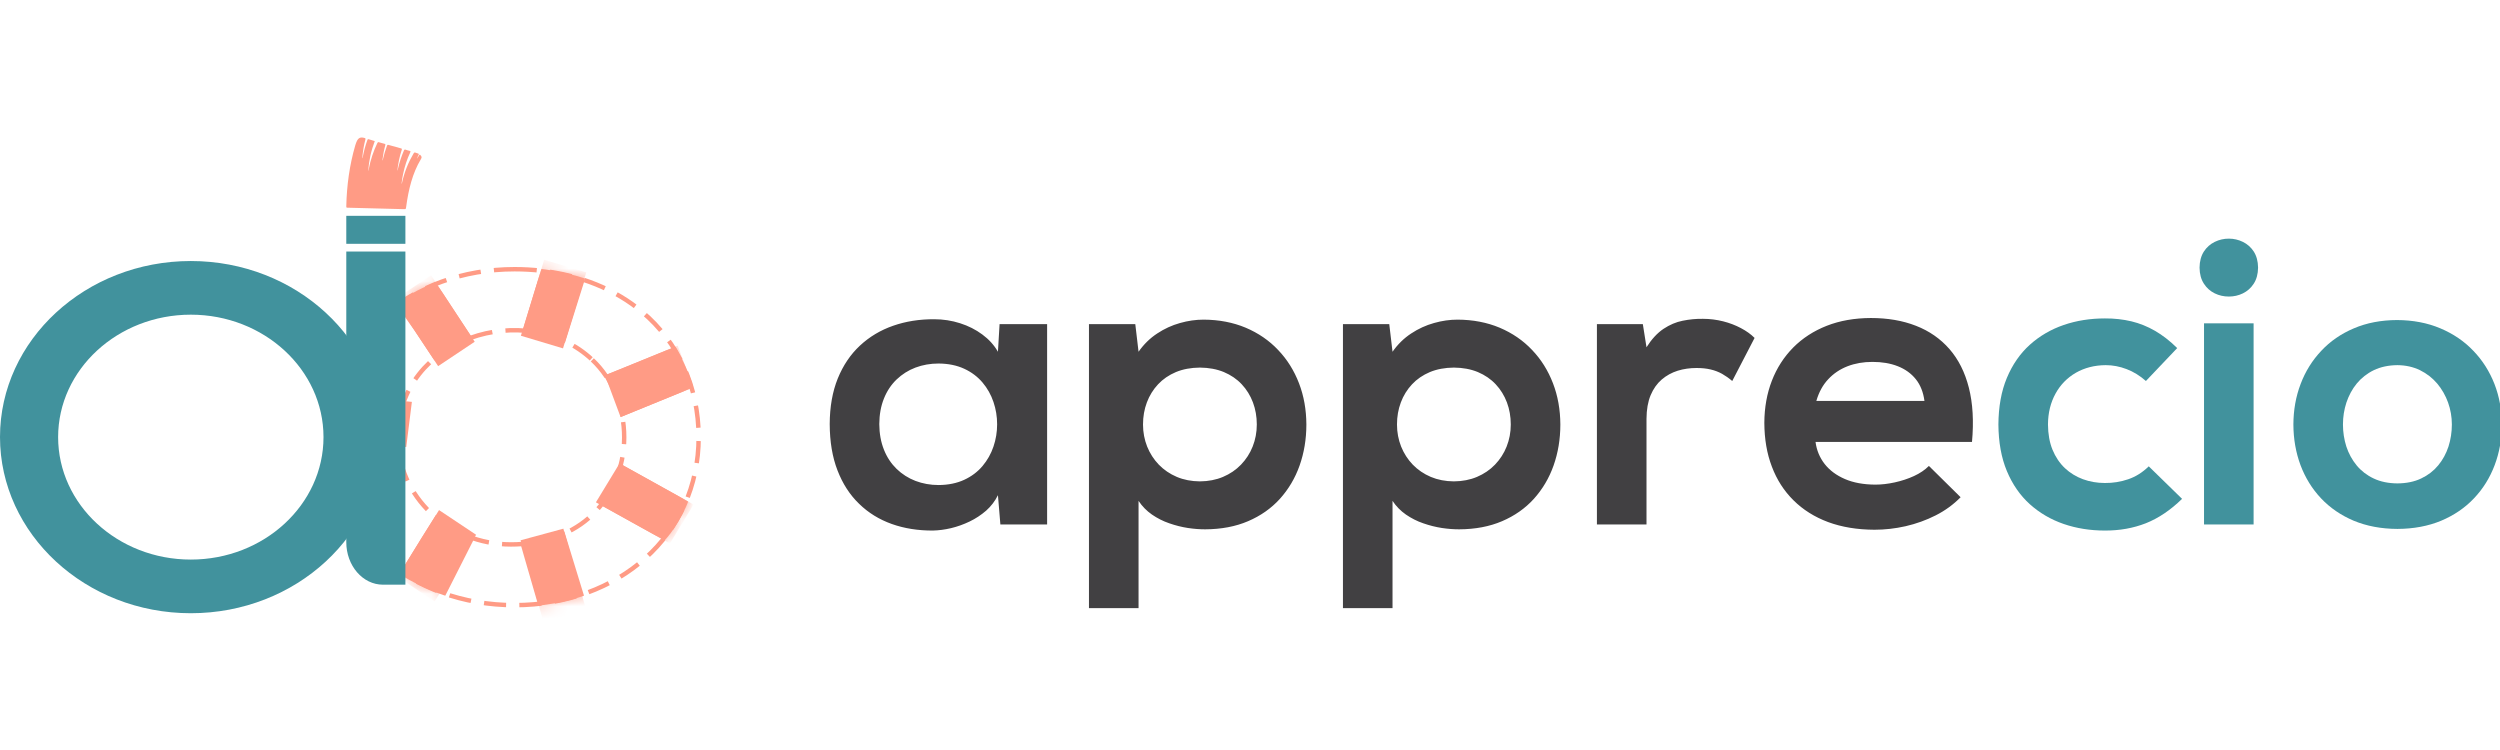 <svg width="200" height="60" viewBox="0 0 200 60" fill="none" xmlns="http://www.w3.org/2000/svg">
<g clip-path="url(#clip0_3823_582)">
<mask id="mask0_3823_582" style="mask-type:luminance" maskUnits="userSpaceOnUse" x="26" y="21" width="30" height="28">
<path d="M41.172 21.537C41.888 21.537 42.593 21.577 43.282 21.654C46.42 22.007 49.239 23.149 51.384 24.959C54.222 27.354 55.892 30.906 55.892 34.987C55.892 42.831 49.463 48.412 41.172 48.412C32.881 48.412 26.252 42.818 26.252 34.974C26.252 27.131 32.881 21.537 41.172 21.537ZM47.387 28.79C49.031 30.341 49.936 32.616 49.936 34.987C49.936 37.48 48.895 39.879 47.098 41.445C45.485 42.85 43.245 43.555 40.88 43.555C35.878 43.555 31.823 39.719 31.823 34.987C31.823 26.98 42.14 23.841 47.387 28.79Z" fill="white"/>
</mask>
<g mask="url(#mask0_3823_582)">
<path d="M34.483 22.026L31.555 23.978L35.05 29.291L37.977 27.339L34.483 22.026Z" fill="#FF9B85"/>
<path d="M46.904 21.79L43.534 20.781L41.671 26.86L45.041 27.87L46.904 21.79Z" fill="#FF9B85"/>
<path d="M55.462 30.993L54.218 27.654L48.403 30.026L49.647 33.366L55.462 30.993Z" fill="#FF9B85"/>
<path d="M31.803 46.139L34.769 48.114L38.089 42.783L35.123 40.807L31.803 46.139Z" fill="#FF9B85"/>
<path d="M53.592 43.478L55.485 40.363L49.566 37.071L47.672 40.186L53.592 43.478Z" fill="#FF9B85"/>
<path d="M43.464 49.714L46.89 48.783L45.069 42.294L41.643 43.224L43.464 49.714Z" fill="#FF9B85"/>
<path d="M26.41 31.488L25.959 35.102L32.499 35.763L32.95 32.15L26.41 31.488Z" fill="#FF9B85"/>
</g>
<path fill-rule="evenodd" clip-rule="evenodd" d="M41.172 21.537C41.888 21.537 42.593 21.577 43.282 21.654C46.42 22.007 49.239 23.149 51.384 24.959C54.222 27.354 55.892 30.906 55.892 34.987C55.892 42.831 49.463 48.412 41.172 48.412C32.881 48.412 26.252 42.818 26.252 34.974C26.252 27.131 32.881 21.537 41.172 21.537ZM47.387 28.79C49.031 30.341 49.936 32.616 49.936 34.987C49.936 37.48 48.895 39.879 47.098 41.445C45.485 42.85 43.245 43.555 40.88 43.555C35.878 43.555 31.823 39.719 31.823 34.987C31.823 26.98 42.14 23.841 47.387 28.79Z" stroke="#FF9B85" stroke-width="0.354" stroke-dasharray="1.77 1.06"/>
<path fill-rule="evenodd" clip-rule="evenodd" d="M0 34.963C0.004 42.728 6.851 49.058 15.265 49.058C23.683 49.058 30.53 42.738 30.53 34.97C30.53 27.202 23.683 20.882 15.265 20.882C6.851 20.882 0.004 27.198 0 34.963ZM4.65 34.97C4.65 29.569 9.412 25.174 15.265 25.174C21.118 25.174 25.88 29.569 25.88 34.97C25.88 40.372 21.118 44.766 15.265 44.766C9.412 44.766 4.65 40.372 4.65 34.97Z" fill="#41929D"/>
<path d="M79.835 28.14C79.527 27.603 79.109 27.143 78.584 26.758C78.058 26.368 77.468 26.07 76.807 25.859C76.146 25.647 75.452 25.539 74.731 25.539C73.556 25.534 72.461 25.707 71.454 26.059C70.44 26.411 69.557 26.942 68.799 27.646C68.04 28.351 67.45 29.229 67.021 30.28C66.599 31.326 66.382 32.544 66.377 33.926C66.382 35.335 66.588 36.57 67 37.632C67.412 38.7 67.986 39.588 68.728 40.303C69.465 41.024 70.337 41.56 71.34 41.918C72.342 42.276 73.442 42.449 74.634 42.444C75.089 42.433 75.566 42.373 76.075 42.254C76.579 42.135 77.078 41.956 77.565 41.723C78.053 41.49 78.492 41.197 78.893 40.851C79.288 40.498 79.602 40.087 79.835 39.615L80.03 41.956H83.769V25.929H79.966L79.835 28.14ZM75.089 29.082C75.869 29.088 76.552 29.229 77.137 29.5C77.722 29.77 78.21 30.139 78.6 30.599C78.99 31.06 79.283 31.58 79.478 32.16C79.673 32.734 79.77 33.33 79.77 33.942C79.77 34.555 79.673 35.151 79.478 35.725C79.283 36.305 78.99 36.819 78.6 37.285C78.21 37.746 77.722 38.114 77.137 38.385C76.552 38.656 75.869 38.797 75.089 38.803C74.428 38.803 73.81 38.689 73.236 38.472C72.662 38.25 72.163 37.93 71.73 37.513C71.296 37.09 70.955 36.581 70.717 35.98C70.473 35.373 70.348 34.69 70.343 33.926C70.348 33.162 70.473 32.479 70.717 31.878C70.955 31.282 71.296 30.773 71.73 30.356C72.163 29.944 72.662 29.624 73.236 29.407C73.81 29.191 74.428 29.082 75.089 29.082ZM95.992 38.51C95.315 38.505 94.697 38.385 94.145 38.152C93.587 37.914 93.11 37.589 92.704 37.172C92.303 36.755 91.994 36.272 91.772 35.725C91.555 35.178 91.441 34.587 91.441 33.959C91.441 33.33 91.544 32.74 91.75 32.192C91.956 31.645 92.254 31.163 92.644 30.746C93.034 30.328 93.511 30.003 94.074 29.765C94.638 29.532 95.277 29.413 95.992 29.407C96.707 29.413 97.347 29.532 97.91 29.765C98.474 30.003 98.951 30.328 99.341 30.746C99.731 31.163 100.029 31.645 100.235 32.192C100.441 32.74 100.544 33.33 100.544 33.959C100.544 34.587 100.43 35.178 100.213 35.725C99.996 36.272 99.682 36.755 99.281 37.172C98.88 37.589 98.398 37.914 97.84 38.152C97.287 38.385 96.67 38.505 95.992 38.51ZM91.084 48.653V40.07C91.376 40.509 91.734 40.872 92.156 41.165C92.584 41.458 93.045 41.696 93.543 41.864C94.036 42.037 94.535 42.162 95.028 42.238C95.526 42.314 95.987 42.346 96.415 42.346C97.699 42.34 98.848 42.124 99.845 41.696C100.847 41.268 101.698 40.672 102.391 39.908C103.079 39.144 103.61 38.255 103.968 37.242C104.325 36.229 104.51 35.134 104.51 33.959C104.504 32.772 104.309 31.672 103.919 30.659C103.529 29.646 102.976 28.757 102.25 27.999C101.53 27.235 100.663 26.644 99.655 26.216C98.647 25.794 97.526 25.577 96.285 25.571C95.673 25.571 95.044 25.658 94.399 25.842C93.76 26.021 93.153 26.297 92.579 26.677C91.999 27.056 91.501 27.544 91.084 28.14L90.823 25.929H87.117V48.653L91.084 48.653ZM116.31 38.51C115.633 38.505 115.016 38.385 114.463 38.152C113.905 37.914 113.428 37.589 113.022 37.172C112.621 36.755 112.312 36.272 112.09 35.725C111.873 35.178 111.759 34.587 111.759 33.959C111.759 33.33 111.862 32.74 112.068 32.192C112.274 31.645 112.572 31.163 112.962 30.746C113.352 30.328 113.829 30.003 114.392 29.765C114.956 29.532 115.595 29.413 116.31 29.407C117.026 29.413 117.665 29.532 118.229 29.765C118.792 30.003 119.269 30.328 119.659 30.746C120.049 31.163 120.347 31.645 120.553 32.192C120.759 32.74 120.862 33.33 120.862 33.959C120.862 34.587 120.748 35.178 120.531 35.725C120.314 36.272 120 36.755 119.599 37.172C119.198 37.589 118.716 37.914 118.158 38.152C117.605 38.385 116.988 38.505 116.31 38.51ZM111.402 48.653V40.07C111.694 40.509 112.052 40.872 112.474 41.165C112.903 41.458 113.363 41.696 113.861 41.864C114.354 42.037 114.853 42.162 115.346 42.238C115.845 42.314 116.305 42.346 116.733 42.346C118.017 42.34 119.166 42.124 120.163 41.696C121.165 41.268 122.016 40.672 122.709 39.908C123.397 39.144 123.928 38.255 124.286 37.242C124.644 36.229 124.828 35.134 124.828 33.959C124.822 32.772 124.627 31.672 124.237 30.659C123.847 29.646 123.294 28.757 122.568 27.999C121.848 27.235 120.981 26.644 119.973 26.216C118.965 25.794 117.844 25.577 116.603 25.571C115.991 25.571 115.362 25.658 114.718 25.842C114.078 26.021 113.471 26.297 112.897 26.677C112.317 27.056 111.819 27.544 111.402 28.14L111.141 25.929H107.436V48.653L111.402 48.653ZM127.753 25.929V41.956H131.72V33.504C131.725 32.767 131.833 32.138 132.05 31.618C132.267 31.103 132.565 30.681 132.939 30.361C133.313 30.041 133.741 29.808 134.217 29.657C134.694 29.51 135.193 29.44 135.718 29.44C136.146 29.44 136.526 29.478 136.856 29.559C137.187 29.635 137.49 29.754 137.766 29.906C138.043 30.063 138.314 30.253 138.579 30.48L140.367 27.034C140.069 26.736 139.706 26.476 139.273 26.249C138.844 26.021 138.368 25.837 137.853 25.707C137.333 25.577 136.796 25.506 136.238 25.506C135.691 25.496 135.155 25.55 134.618 25.658C134.082 25.761 133.573 25.983 133.08 26.308C132.587 26.639 132.131 27.132 131.72 27.782L131.427 25.929L127.753 25.929ZM157.759 35.357C157.911 33.704 157.824 32.263 157.51 31.022C157.196 29.781 156.676 28.752 155.955 27.923C155.234 27.099 154.34 26.476 153.279 26.064C152.217 25.647 151.008 25.441 149.665 25.441C148.359 25.447 147.183 25.653 146.137 26.064C145.092 26.476 144.198 27.056 143.455 27.804C142.713 28.557 142.144 29.44 141.749 30.459C141.353 31.483 141.153 32.604 141.147 33.829C141.153 35.118 141.348 36.283 141.749 37.329C142.144 38.38 142.724 39.279 143.482 40.027C144.241 40.78 145.162 41.36 146.251 41.766C147.335 42.167 148.576 42.373 149.957 42.379C150.781 42.379 151.61 42.286 152.45 42.097C153.295 41.902 154.097 41.614 154.855 41.23C155.614 40.845 156.275 40.363 156.849 39.778L154.313 37.275C153.999 37.589 153.604 37.86 153.121 38.082C152.639 38.304 152.124 38.472 151.583 38.591C151.041 38.71 150.521 38.77 150.022 38.77C149.09 38.765 148.278 38.618 147.6 38.326C146.918 38.033 146.376 37.632 145.975 37.123C145.579 36.614 145.33 36.023 145.243 35.357L157.759 35.357ZM145.308 32.073C145.509 31.38 145.823 30.8 146.257 30.34C146.685 29.879 147.205 29.532 147.806 29.299C148.413 29.066 149.074 28.952 149.795 28.952C150.559 28.952 151.236 29.066 151.826 29.299C152.417 29.532 152.899 29.879 153.268 30.34C153.636 30.8 153.864 31.38 153.956 32.073H145.308Z" fill="#414042"/>
<path d="M171.901 37.307C171.408 37.789 170.86 38.136 170.253 38.342C169.652 38.548 169.029 38.645 168.39 38.64C167.767 38.64 167.181 38.537 166.634 38.337C166.087 38.136 165.605 37.838 165.188 37.448C164.77 37.052 164.44 36.559 164.201 35.98C163.963 35.394 163.844 34.722 163.838 33.959C163.844 33.021 164.05 32.198 164.445 31.483C164.835 30.773 165.383 30.22 166.071 29.819C166.764 29.424 167.561 29.218 168.455 29.212C169.013 29.212 169.571 29.315 170.123 29.527C170.682 29.738 171.196 30.058 171.673 30.48L174.176 27.847C173.597 27.273 173 26.812 172.399 26.465C171.798 26.119 171.169 25.864 170.514 25.707C169.853 25.55 169.143 25.468 168.39 25.474C167.219 25.474 166.119 25.647 165.095 25.999C164.071 26.352 163.172 26.877 162.386 27.581C161.606 28.286 160.994 29.169 160.55 30.231C160.105 31.293 159.883 32.534 159.872 33.959C159.883 35.378 160.105 36.624 160.55 37.686C160.994 38.748 161.606 39.631 162.386 40.336C163.172 41.04 164.071 41.566 165.095 41.918C166.119 42.27 167.219 42.444 168.39 42.444C169.571 42.449 170.665 42.254 171.673 41.858C172.681 41.457 173.645 40.807 174.566 39.908L171.901 37.307ZM180.288 25.864V41.956H176.322V25.864H180.288ZM175.964 21.41C175.97 21.925 176.089 22.353 176.311 22.694C176.533 23.041 176.826 23.296 177.178 23.469C177.53 23.642 177.909 23.724 178.305 23.724C178.7 23.724 179.08 23.642 179.432 23.469C179.784 23.296 180.077 23.041 180.299 22.694C180.521 22.353 180.64 21.925 180.646 21.41C180.64 20.895 180.521 20.467 180.299 20.121C180.077 19.779 179.784 19.524 179.432 19.351C179.08 19.178 178.7 19.091 178.305 19.091C177.909 19.091 177.53 19.178 177.178 19.351C176.826 19.524 176.533 19.779 176.311 20.121C176.089 20.467 175.97 20.895 175.964 21.41Z" fill="#41929D"/>
<path d="M191.76 25.604C190.482 25.609 189.333 25.831 188.314 26.265C187.29 26.698 186.424 27.294 185.703 28.064C184.982 28.828 184.43 29.711 184.05 30.719C183.666 31.726 183.476 32.805 183.471 33.959C183.476 35.118 183.666 36.202 184.04 37.21C184.419 38.217 184.966 39.106 185.681 39.864C186.402 40.628 187.274 41.224 188.298 41.658C189.328 42.086 190.493 42.308 191.793 42.313C193.099 42.308 194.264 42.086 195.293 41.658C196.322 41.224 197.2 40.628 197.921 39.864C198.642 39.106 199.194 38.217 199.573 37.21C199.953 36.202 200.148 35.118 200.148 33.959C200.142 32.805 199.947 31.726 199.557 30.719C199.162 29.711 198.604 28.828 197.867 28.064C197.135 27.294 196.252 26.698 195.223 26.265C194.193 25.831 193.039 25.609 191.76 25.604ZM191.793 29.212C192.459 29.218 193.061 29.353 193.597 29.613C194.134 29.879 194.594 30.236 194.973 30.681C195.353 31.13 195.64 31.64 195.846 32.203C196.046 32.767 196.149 33.352 196.149 33.959C196.149 34.571 196.057 35.161 195.878 35.725C195.694 36.283 195.423 36.787 195.055 37.231C194.692 37.67 194.237 38.022 193.695 38.277C193.153 38.537 192.519 38.667 191.793 38.672C191.072 38.667 190.438 38.537 189.891 38.277C189.349 38.022 188.894 37.67 188.531 37.231C188.168 36.787 187.892 36.283 187.708 35.725C187.529 35.161 187.437 34.571 187.437 33.959C187.437 33.352 187.529 32.767 187.713 32.203C187.903 31.64 188.174 31.13 188.542 30.681C188.91 30.236 189.36 29.879 189.907 29.613C190.449 29.353 191.078 29.218 191.793 29.212Z" fill="#41929D"/>
<path d="M28.986 12.666C29.022 12.625 29.02 12.57 29.028 12.525C29.115 12.073 29.233 11.639 29.383 11.222C29.411 11.143 29.438 11.119 29.5 11.14C29.656 11.194 29.814 11.237 29.981 11.287C29.844 11.664 29.724 12.041 29.636 12.437C29.548 12.836 29.487 13.242 29.455 13.675C29.491 13.636 29.49 13.591 29.497 13.553C29.637 12.787 29.878 12.088 30.19 11.438C30.22 11.376 30.25 11.36 30.302 11.377C30.459 11.426 30.616 11.472 30.775 11.508C30.843 11.524 30.839 11.558 30.819 11.633C30.714 12.017 30.64 12.415 30.591 12.837C30.634 12.808 30.631 12.759 30.64 12.722C30.724 12.361 30.829 12.013 30.953 11.676C30.982 11.598 31.011 11.573 31.073 11.591C31.41 11.689 31.747 11.784 32.085 11.871C32.16 11.89 32.161 11.925 32.133 12.01C31.963 12.527 31.852 13.07 31.788 13.642C31.825 13.616 31.822 13.571 31.83 13.535C31.945 13.013 32.108 12.522 32.307 12.056C32.34 11.98 32.372 11.946 32.438 11.971C32.547 12.012 32.658 12.042 32.769 12.068C32.842 12.084 32.859 12.107 32.812 12.207C32.564 12.735 32.376 13.304 32.249 13.914C32.195 14.168 32.153 14.426 32.125 14.696C32.167 14.671 32.161 14.619 32.171 14.581C32.367 13.725 32.679 12.965 33.085 12.28C33.127 12.209 33.168 12.179 33.233 12.209C33.306 12.241 33.382 12.262 33.457 12.286C33.513 12.304 33.514 12.339 33.484 12.4C33.441 12.488 33.388 12.567 33.359 12.701C33.426 12.594 33.48 12.51 33.531 12.423C33.564 12.365 33.592 12.36 33.634 12.409C33.752 12.544 33.759 12.59 33.66 12.754C33.006 13.844 32.682 15.143 32.496 16.529C32.468 16.737 32.469 16.737 32.321 16.733C30.812 16.693 29.303 16.654 27.793 16.616C27.737 16.614 27.701 16.618 27.703 16.504C27.74 14.819 27.967 13.193 28.419 11.636C28.424 11.619 28.43 11.602 28.435 11.586C28.604 11.044 28.767 10.926 29.171 11.039C29.243 11.059 29.25 11.09 29.226 11.181C29.104 11.632 29.032 12.1 28.988 12.579C28.986 12.605 28.987 12.631 28.986 12.666Z" fill="#FF9B85"/>
<path fill-rule="evenodd" clip-rule="evenodd" d="M32.432 17.266H27.703V19.505H32.432V17.266Z" fill="#41929D"/>
<path fill-rule="evenodd" clip-rule="evenodd" d="M43.154 22.029L43.316 21.517C43.316 21.517 45.223 21.732 46.81 22.288L45.188 27.442C45.188 27.442 43.568 26.613 41.776 26.568L43.154 22.029Z" fill="#FF9B85"/>
<path fill-rule="evenodd" clip-rule="evenodd" d="M50.206 29.296L54.029 27.735C54.029 27.735 55.059 29.49 55.462 30.983L49.654 33.361C49.654 33.361 49.609 32.301 48.317 30.054L50.206 29.296Z" fill="#FF9B85"/>
<path fill-rule="evenodd" clip-rule="evenodd" d="M49.967 37.3L49.554 37.063C49.554 37.063 49.26 38.493 47.99 40.363L53.17 43.232C53.17 43.232 53.522 42.867 53.897 42.307C54.346 41.636 54.848 40.708 55.052 40.122L49.967 37.3Z" fill="#FF9B85"/>
<path fill-rule="evenodd" clip-rule="evenodd" d="M41.916 44.47L43.069 48.453C43.069 48.453 45.13 48.244 46.72 47.654L45.145 42.517C45.145 42.517 44.011 43.21 41.611 43.4L41.916 44.47Z" fill="#FF9B85"/>
<path fill-rule="evenodd" clip-rule="evenodd" d="M33.712 43.053L34.873 41.205C34.873 41.205 35.734 41.939 36.775 42.478C37.171 42.683 37.52 42.808 37.996 42.97L35.622 47.655C35.622 47.655 35.377 47.582 34.998 47.434C34.24 47.14 32.94 46.569 31.955 45.923L33.712 43.053Z" fill="#FF9B85"/>
<path fill-rule="evenodd" clip-rule="evenodd" d="M33.15 26.429L34.762 28.841C34.762 28.841 36.265 27.563 37.825 27.108L34.844 22.577C34.844 22.577 33.261 23.189 31.634 24.264L33.15 26.429Z" fill="#FF9B85"/>
<path fill-rule="evenodd" clip-rule="evenodd" d="M32.432 20.123H27.703V43.374C27.703 45.252 29.017 46.775 30.638 46.775H32.432L32.432 20.123Z" fill="#41929D"/>
</g>
<defs>
<clipPath id="clip0_3823_582">
<rect width="200" height="60" fill="white"/>
</clipPath>
</defs>
</svg>

